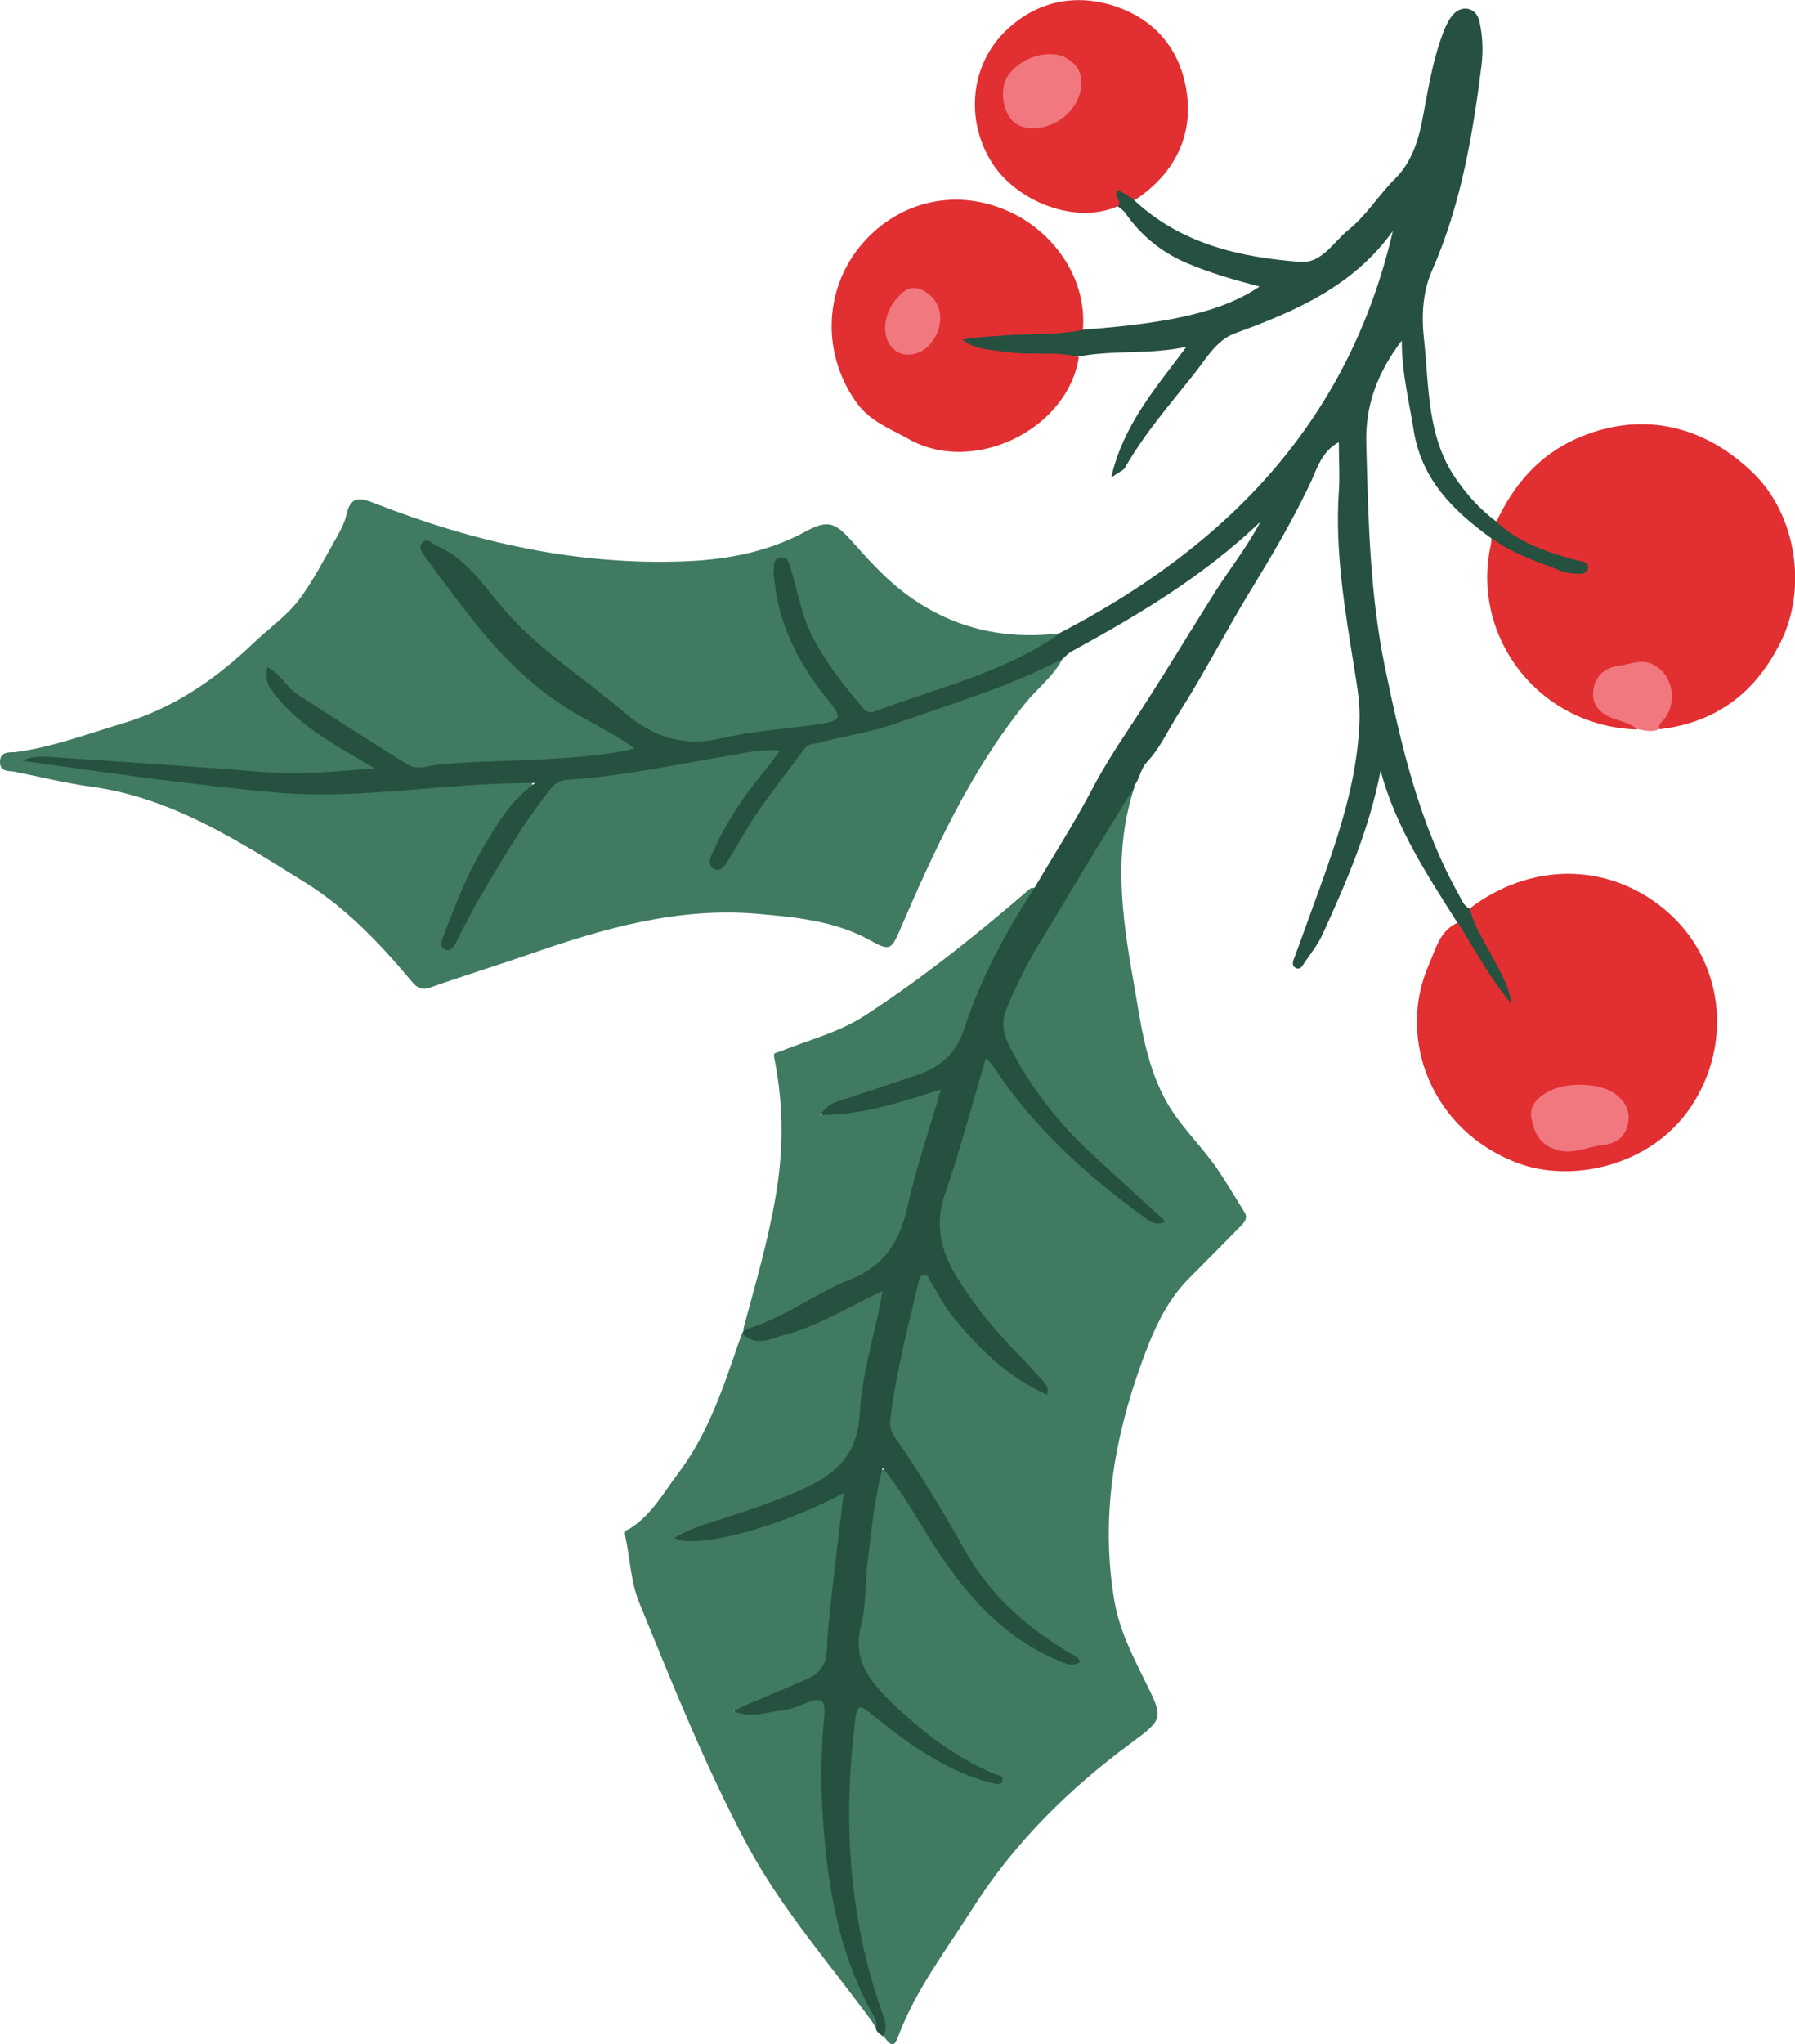 <?xml version="1.0" encoding="UTF-8"?><svg id="b" xmlns="http://www.w3.org/2000/svg" width="62.76" height="71.43" viewBox="0 0 62.76 71.43"><g id="c"><path d="M37.14,23.04c-.32.6-.87,1.01-1.29,1.53-1.94,2.4-3.2,5.18-4.41,7.98-.28.65-.37.67-1.01.31-1.22-.68-2.58-.81-3.94-.93-2.79-.24-5.39.51-7.97,1.41-1.16.4-2.33.76-3.49,1.17-.39.14-.56-.13-.73-.33-1.08-1.28-2.24-2.49-3.67-3.37-2.32-1.44-4.62-2.93-7.42-3.32-.9-.12-1.78-.34-2.67-.52-.22-.05-.54.03-.54-.35,0-.39.37-.32.54-.34,1.29-.17,2.5-.63,3.74-1,1.76-.52,3.24-1.53,4.56-2.79.52-.5,1.14-.93,1.58-1.49.53-.69.92-1.48,1.36-2.24.14-.25.28-.52.34-.8.15-.66.5-.56.99-.37,3.5,1.37,7.12,2.18,10.9,2.02,1.43-.06,2.86-.33,4.16-1.04.78-.42,1.03-.32,1.65.38.51.57,1.03,1.15,1.63,1.63,1.63,1.31,3.51,1.8,5.59,1.55,0,.35-.32.42-.54.55-1.22.73-2.54,1.21-3.88,1.65-.54.18-1.08.35-1.61.56-.5.2-.87.09-1.22-.34-1.02-1.23-1.87-2.55-2.16-4.15-.04-.2-.06-.42-.32-.58-.12.6.02,1.14.19,1.66.32,1.04.86,1.96,1.53,2.81.62.78.52,1.04-.48,1.19-1.5.23-3,.42-4.5.62-.51.07-.96-.07-1.36-.38-2.1-1.61-4.31-3.09-5.97-5.21-.42-.54-.89-1.12-1.63-1.31-.12.16,0,.27.06.35,1.34,1.72,2.55,3.57,4.42,4.81.68.45,1.4.85,2.1,1.28.22.13.62.21.53.53-.07.28-.46.24-.72.29-1.58.28-3.19.25-4.78.34-.5.03-1.01.05-1.51.11-.73.09-1.34-.15-1.88-.56-1.21-.89-2.66-1.43-3.7-2.58.13.47.44.79.8,1.08.73.57,1.46,1.13,2.29,1.56.18.09.45.17.41.42-.05.25-.33.2-.53.22-1.51.18-3.02.14-4.54.01-2.24-.19-4.48-.37-6.73-.48,2.59.17,5.15.61,7.73.89,1.99.21,3.95,0,5.92-.11.99-.06,1.97-.15,2.96-.18.24,0,.57-.09.68.19.1.24-.17.4-.32.57-1.22,1.4-1.95,3.06-2.54,4.8.53-.77.94-1.61,1.44-2.4.59-.92,1.13-1.87,1.82-2.73.28-.35.61-.53,1.07-.56,1.76-.14,3.49-.52,5.24-.79.46-.07.91-.17,1.37-.22.2-.02.46-.1.59.1.15.24-.07.43-.2.61-.32.44-.67.87-.99,1.31-.43.59-.74,1.23-.93,1.94.44-.53.84-1.08,1.17-1.67.46-.79,1.05-1.47,1.6-2.19.33-.42.85-.44,1.32-.54,2.24-.47,4.35-1.3,6.47-2.12.28-.11.52-.27.79-.39.2-.09.4-.26.64-.1Z" style="fill:#3f7a61;"/><path d="M39.67,27.49c-.75,2.24-.45,4.49-.05,6.74.25,1.41.41,2.85,1.1,4.15.48.91,1.23,1.59,1.81,2.42.35.51.66,1.04.99,1.57.11.18,0,.33-.12.45-.61.62-1.22,1.24-1.83,1.85-.83.83-1.27,1.89-1.66,2.96-.97,2.68-1.43,5.43-.95,8.29.17,1.02.63,1.92,1.08,2.83.64,1.29.65,1.31-.5,2.16-2.2,1.62-4.12,3.53-5.57,5.83-.91,1.43-1.95,2.79-2.56,4.4-.15.39-.22.39-.51.02-.04-.29-.11-.58-.21-.86-1.17-3.28-1.34-6.66-.94-10.09.09-.79.3-.88.95-.38,1.17.91,2.35,1.78,3.89,2.26-1.83-.81-3.2-2.06-4.42-3.47-.22-.26-.31-.54-.28-.87.18-1.86.33-3.73.63-5.58.01-.08.03-.17.05-.25.06-.22.06-.5.32-.57.28-.07.4.19.53.37.41.56.75,1.17,1.12,1.75.54.86,1.11,1.69,1.8,2.44.88.94,1.64,1.47,2.89,1.98-1.99-1.14-3.3-2.88-4.35-4.86-.44-.84-.96-1.64-1.51-2.4-.32-.44-.42-.89-.34-1.42.24-1.41.55-2.81.9-4.2.06-.22.1-.49.37-.53.29-.05.38.22.49.42.84,1.46,2.01,2.58,3.45,3.43-.44-.58-.96-1.09-1.45-1.62-.92-1-1.68-2.1-2.05-3.44-.09-.33-.11-.65-.01-.99.45-1.54.89-3.07,1.36-4.6.04-.12.07-.24.13-.36.2-.44.35-.47.67-.11.17.19.31.4.45.61,1.32,1.86,3.04,3.31,4.93,4.7-.78-.74-1.51-1.41-2.25-2.06-.76-.67-1.36-1.49-1.97-2.3-.06-.08-.12-.17-.19-.25-.96-1.2-1.17-2.42-.35-3.84.91-1.59,1.9-3.13,2.83-4.7.28-.47.55-.95.83-1.42.12-.2.21-.42.49-.44Z" style="fill:#3f7a61;"/><path d="M39.67,27.49c-.46.75-.92,1.49-1.38,2.24-.6.98-1.18,1.97-1.78,2.95-.52.84-.97,1.71-1.34,2.62-.18.43-.07.88.13,1.27.75,1.47,1.76,2.74,2.98,3.85.81.74,1.63,1.49,2.47,2.26-.38.19-.59-.04-.81-.2-2.01-1.46-3.83-3.12-5.21-5.22-.05-.08-.13-.15-.26-.29-.49,1.64-.9,3.22-1.43,4.75-.57,1.62.29,2.8,1.13,3.95.65.89,1.46,1.66,2.2,2.48.14.15.31.28.24.58-1.37-.6-2.38-1.6-3.29-2.72-.32-.39-.54-.85-.81-1.27-.05-.08-.07-.22-.21-.2-.12.02-.15.13-.18.23-.36,1.57-.79,3.14-.98,4.75-.03.25-.02.47.15.71.89,1.27,1.69,2.6,2.45,3.95.93,1.64,2.29,2.81,3.91,3.72.05.03.07.09.12.17-.29.19-.52.05-.77-.05-2.12-.89-3.46-2.58-4.62-4.46-.46-.74-.89-1.5-1.52-2.27-.3,1.12-.38,2.18-.52,3.23-.1.75-.05,1.53-.23,2.25-.3,1.14.21,1.88.96,2.62,1.09,1.06,2.27,1.99,3.68,2.59.13.05.35.05.29.25-.05.19-.23.09-.38.06-.99-.24-1.87-.72-2.71-1.28-.54-.36-1.05-.78-1.56-1.18-.28-.22-.41-.3-.48.19-.44,3.48-.26,6.9.91,10.24.1.3.24.59.05.9-.09-.1-.25-.15-.25-.32-1.93-3.18-2.16-6.69-2.02-10.28,0-.08.01-.17.02-.25.04-.76.04-.77-.7-.55-.55.16-1.1.27-1.67.31-.22.01-.52.05-.57-.24-.05-.25.21-.33.4-.42.54-.24,1.09-.44,1.64-.67.66-.27,1.01-.68,1.06-1.46.11-1.59.25-3.18.57-4.87-1.4.8-2.82,1.16-4.26,1.48-.39.09-.78.16-1.18.17-.18,0-.35-.04-.4-.23-.06-.21.13-.3.28-.37.82-.4,1.7-.62,2.55-.91.96-.32,1.88-.72,2.72-1.31.4-.28.65-.64.71-1.13.21-1.56.5-3.1.89-4.72-.71.32-1.3.63-1.9.92-.69.33-1.39.61-2.16.64-.26.01-.62.11-.64-.36,0-.04.03-.08.05-.12.92-.59,1.95-.97,2.89-1.52.56-.33,1.13-.65,1.72-.93.26-.12.47-.29.55-.57.5-1.67.95-3.35,1.49-5.1-.78.2-1.48.41-2.19.57-.41.09-.82.16-1.24.19-.22.01-.47,0-.52-.25-.06-.25.18-.36.36-.45.46-.21.94-.36,1.42-.5.68-.21,1.36-.43,2.02-.72.48-.21.74-.55.93-1.04.64-1.69,1.33-3.36,2.43-4.82.09-.11.15-.26.3-.31.66-1.12,1.36-2.21,1.97-3.36.4-.77.87-1.51,1.35-2.23,1.04-1.57,2.01-3.19,3.02-4.79.49-.77,1.07-1.49,1.56-2.41-2.01,1.92-4.28,3.26-6.6,4.53-.14.07-.22.19-.33.27-1.85.96-3.84,1.55-5.79,2.24-.89.32-1.83.44-2.74.69-.16.04-.35.03-.46.17-.55.74-1.12,1.47-1.65,2.23-.38.55-.69,1.14-1.05,1.71-.11.17-.25.42-.49.29-.26-.15-.11-.43-.02-.62.45-1,1.05-1.91,1.75-2.75.19-.23.36-.47.58-.76-.62-.07-1.17.07-1.71.16-1.88.31-3.75.73-5.66.85-.23.01-.44.07-.61.28-.97,1.19-1.73,2.52-2.51,3.83-.31.52-.56,1.07-.85,1.6-.07.13-.16.29-.33.24-.22-.06-.18-.28-.12-.42.42-1.09.83-2.19,1.44-3.2.47-.77.89-1.56,1.79-2.21-3.16-.02-6.11.6-9.07.33-2.96-.27-5.91-.69-8.86-1.11.41-.2.86-.14,1.28-.11,2.41.16,4.81.32,7.22.51,1.26.1,2.5-.03,3.82-.13-1.38-.83-2.78-1.52-3.67-2.84-.12-.18-.14-.42-.08-.7.47.24.66.7,1.03.94,1.28.83,2.57,1.65,3.86,2.46.35.22.75.04,1.11,0,2.19-.19,4.41-.08,6.58-.49.06-.01.12-.04.25-.08-.61-.42-1.23-.75-1.82-1.08-1.64-.9-2.9-2.18-4.02-3.64-.49-.63-.97-1.26-1.43-1.91-.11-.15-.32-.36-.14-.56.16-.17.33.04.5.12.94.41,1.53,1.22,2.14,1.97,1.24,1.55,2.92,2.57,4.4,3.84,1.05.9,2.1,1.23,3.45.91,1.1-.26,2.25-.31,3.37-.49.8-.12.83-.22.33-.83-1-1.23-1.72-2.58-1.88-4.18-.01-.1-.05-.21-.03-.31.03-.19-.05-.46.25-.5.26-.03.29.22.34.38.24.71.34,1.47.66,2.16.47,1.02,1.16,1.88,1.88,2.73.12.14.25.16.39.11,2.18-.81,4.47-1.34,6.42-2.68.02-.01.03-.03.04-.05,5.85-3.03,10.12-7.38,11.67-14.06-1.39,1.94-3.42,2.81-5.53,3.58-.63.23-1,.88-1.4,1.39-.85,1.07-1.75,2.1-2.43,3.29-.07.12-.23.17-.49.36.42-1.84,1.54-3.11,2.63-4.57-1.33.28-2.57.1-3.78.34-1.27.13-2.53.06-3.78-.22-.19-.04-.38-.14-.36-.37.02-.24.25-.27.43-.28.98-.08,1.96-.11,2.93-.13.3,0,.63-.08.93.06,3.17-.23,4.94-.66,6.19-1.51-.93-.24-1.79-.49-2.62-.85-.85-.38-1.54-.95-2.07-1.71-.07-.1-.18-.17-.28-.25-.15-.18-.35-.44-.08-.58.32-.17.54.08.67.38,1.63,1.52,3.68,1.99,5.8,2.15.76.06,1.16-.7,1.7-1.13.64-.52,1.06-1.23,1.64-1.8.49-.49.75-1.17.9-1.88.22-1.1.37-2.22.79-3.28.09-.22.19-.42.34-.58.32-.32.78-.2.89.24.12.51.14,1.04.08,1.56-.31,2.45-.72,4.88-1.73,7.17-.34.77-.37,1.61-.28,2.42.18,1.68.1,3.44,1.15,4.91.38.54.82,1.03,1.36,1.43.16-.03.29.03.41.12.71.51,1.51.8,2.35,1.02.29.08.64.18.55.55-.08.34-.46.37-.74.28-.98-.33-2.07-.45-2.74-1.38-1.31-.95-2.42-2.03-2.7-3.75-.16-1.02-.42-2.03-.42-3.15-.84,1.11-1.28,2.24-1.24,3.6.07,2.61.12,5.23.65,7.8.57,2.75,1.2,5.49,2.59,7.97.1.18.16.37.36.47.63.92,1.16,1.9,1.6,2.92.06.15.13.34-.04.46-.15.11-.3.02-.39-.09-.63-.82-1.16-1.7-1.63-2.62-.03-.05.01-.12.04-.18-1.06-1.67-2.15-3.33-2.68-5.3-.39,2.03-1.19,3.88-2.03,5.72-.16.35-.39.64-.6.94-.07.1-.16.31-.32.24-.19-.09-.11-.26-.04-.43.29-.78.57-1.58.86-2.36.67-1.87,1.31-3.76,1.39-5.78.03-.63-.07-1.23-.17-1.85-.33-2.06-.69-4.12-.55-6.23.04-.56,0-1.12,0-1.73-.62.33-.77.96-1.01,1.46-.62,1.31-1.36,2.55-2.11,3.78-.85,1.39-1.59,2.85-2.47,4.22-.37.58-.65,1.22-1.13,1.73-.22.24-.24.58-.44.82Z" style="fill:#26503f;"/><path d="M25.95,46.59c.49.5,1.03.17,1.52.04,1.18-.31,2.21-.98,3.39-1.52-.08.4-.14.77-.23,1.13-.24,1.04-.51,2.09-.57,3.16-.06,1.2-.63,1.96-1.68,2.48-1.1.54-2.25.91-3.41,1.28-.48.15-.96.31-1.39.58.67.42,3.66-.36,5.92-1.57-.12,1.02-.24,1.97-.35,2.93-.09.85-.21,1.71-.24,2.56-.02.53-.27.82-.69,1.01-.73.32-1.47.62-2.2.93-.09.04-.18.09-.37.19.65.27,1.18.02,1.71-.03.29-.03.57-.15.84-.26.47-.19.68-.15.62.45-.1,1.06-.13,2.13-.07,3.2.14,2.47.5,4.88,1.69,7.1.1.18.25.35.19.58-1.53-2.12-3.28-4.07-4.53-6.41-1.45-2.73-2.59-5.58-3.75-8.42-.3-.74-.32-1.55-.49-2.33-.05-.21.08-.21.15-.25.77-.48,1.18-1.25,1.71-1.95,1.11-1.47,1.63-3.19,2.22-4.88Z" style="fill:#3f7a61;"/><path d="M52.15,18.8c.74.56,1.62.83,2.47,1.16.1.04.2.06.3.07.22.02.55.08.6-.16.05-.26-.26-.25-.49-.32-.98-.27-1.95-.6-2.71-1.32.6-1.28,1.47-2.31,2.79-2.9,2.16-.96,4.38-.56,6.19,1.2,1.47,1.42,1.9,3.95.99,5.84-.87,1.8-2.25,2.87-4.25,3.11-.24-.2-.01-.33.08-.46.18-.24.21-.5.14-.78-.1-.4-.21-.83-.68-.88-.54-.05-1.12-.05-1.52.42-.35.41-.14.91.46,1.19.27.13.65.11.72.52-3.47-.11-5.81-3.27-5.12-6.43.02-.08.02-.16.03-.25Z" style="fill:#e12f32;"/><path d="M50.97,32.24c.61.95,1.13,1.97,1.88,2.83-.1-.65-.44-1.2-.74-1.76-.27-.51-.59-1-.72-1.57,2.1-1.6,4.79-1.63,6.79.02,2.08,1.71,2.44,4.69.93,6.93-1.39,2.06-4.13,2.64-5.99,1.97-3.04-1.1-4.32-4.35-3.15-6.98.23-.52.37-1.17,1-1.44Z" style="fill:#e12f32;"/><path d="M37.86,11.53c-.95.19-1.91.12-2.87.2-.44.04-.89.04-1.34.14.47.37,1.03.35,1.57.43.83.13,1.68-.05,2.5.18-.4,2.56-3.72,4.13-5.95,2.86-.64-.36-1.32-.6-1.79-1.23-1.21-1.63-1.22-3.89.08-5.49,1.22-1.5,3.21-2.1,5.15-1.26,1.63.71,2.81,2.38,2.65,4.17Z" style="fill:#e12f32;"/><path d="M36.17,31.02c-1,1.54-1.88,3.16-2.45,4.91-.3.92-.87,1.37-1.7,1.65-.89.3-1.78.6-2.68.89-.22.07-.43.15-.66.49,1.52,0,2.83-.46,4.22-.89-.4,1.38-.86,2.7-1.16,4.05-.27,1.23-.79,2.11-2.02,2.59-1.28.5-2.38,1.41-3.74,1.76.41-1.53.86-3.04,1.13-4.61.29-1.62.29-3.24-.03-4.85-.05-.26,0-.19.22-.28.97-.39,2.01-.65,2.9-1.22,2.06-1.33,3.97-2.87,5.83-4.47.03-.02.08-.01.12-.02Z" style="fill:#3f7a61;"/><path d="M39.68,6.99c-.19-.12-.38-.23-.58-.35-.23.19.17.38-.01.56-1.46.67-3.55-.15-4.41-1.52-.94-1.48-.76-3.43.51-4.63,1.02-.97,2.31-1.27,3.65-.88,1.25.37,2.18,1.21,2.54,2.52.47,1.74-.14,3.27-1.7,4.3Z" style="fill:#e12f32;"/><path d="M57.24,25.48c-.21-.18-.47-.25-.73-.34-.44-.13-.83-.41-.81-.92.02-.55.37-.89.91-.96.39-.05.78-.24,1.17-.05.75.35.91,1.45.3,2.04-.07.07-.09.13-.05.22-.26.13-.53.06-.8,0Z" style="fill:#f1787f;"/><path d="M56.47,38.22c.36.27.56.61.44,1.09-.11.46-.44.65-.86.7-.59.06-1.14.4-1.78.11-.49-.21-.63-.59-.72-1.02-.1-.46.2-.74.57-.95.65-.36,1.81-.32,2.35.07Z" style="fill:#f1787f;"/><path d="M31.33,10.47c.31-.43.67-.55,1.12-.21.53.4.57,1.14.1,1.73-.33.42-.92.53-1.27.24-.46-.37-.44-1.16.04-1.77Z" style="fill:#f1787f;"/><path d="M37.37,2.1c.51.25.6,1.02.15,1.65-.5.7-1.51.94-2.04.54-.43-.33-.55-1.21-.23-1.66.49-.69,1.57-.96,2.13-.54Z" style="fill:#f1787f;"/></g></svg>
